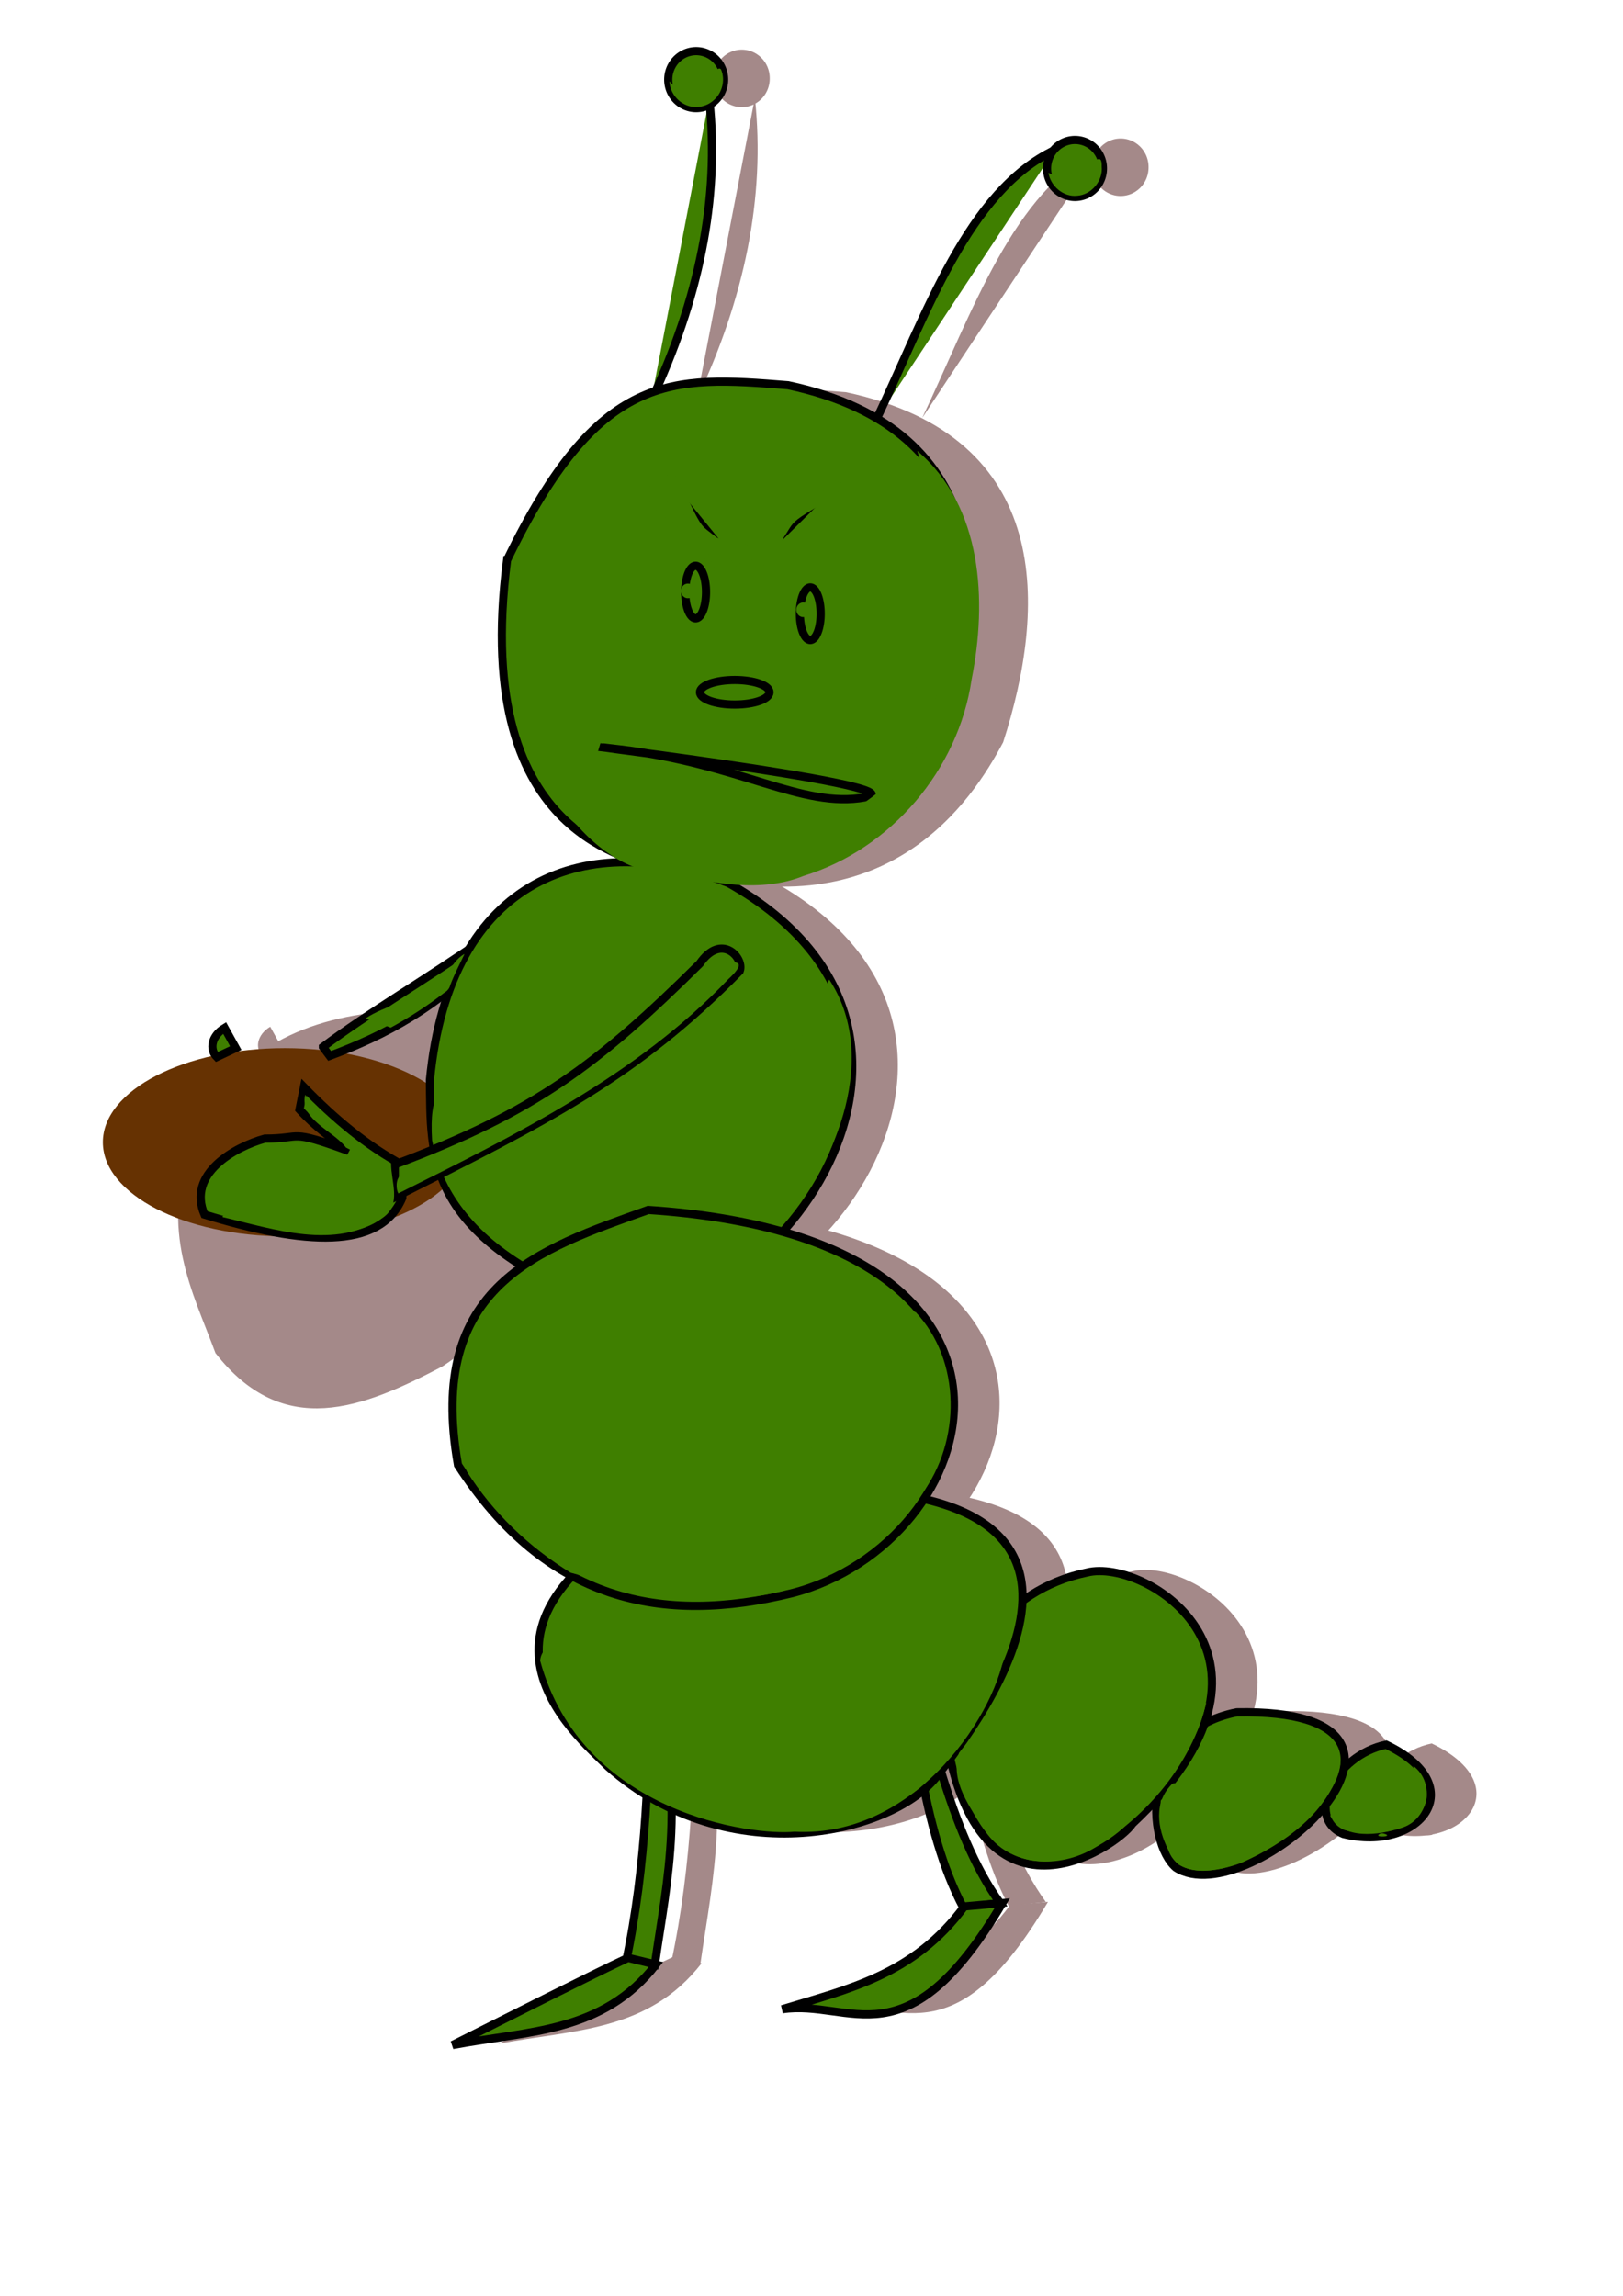 <?xml version="1.0"?><svg width="793.701" height="1122.52" xmlns="http://www.w3.org/2000/svg">
 <title>Angry Caterpillar</title>
 <defs>
  <filter id="filter8485" x="-0.087" width="1.175" y="-0.148" height="1.296">
   <feGaussianBlur stdDeviation="8.657" id="feGaussianBlur8487"/>
  </filter>
  <filter id="filter8541" x="-0.059" width="1.118" y="-0.143" height="1.287">
   <feGaussianBlur stdDeviation="5.585" id="feGaussianBlur8543"/>
  </filter>
  <filter id="filter8609" x="-0.101" width="1.201" y="-0.158" height="1.316">
   <feGaussianBlur stdDeviation="5.124" id="feGaussianBlur8611"/>
  </filter>
  <filter id="filter8693" x="-0.108" width="1.217" y="-0.184" height="1.367">
   <feGaussianBlur stdDeviation="4.004" id="feGaussianBlur8695"/>
  </filter>
  <filter id="filter8793" x="-0.102" width="1.205" y="-0.154" height="1.309">
   <feGaussianBlur stdDeviation="8.756" id="feGaussianBlur8795"/>
  </filter>
  <filter id="filter8873">
   <feGaussianBlur stdDeviation="5.72" id="feGaussianBlur8875"/>
  </filter>
  <filter id="filter8945" x="-0.071" width="1.142" y="-0.289" height="1.578">
   <feGaussianBlur stdDeviation="1.875" id="feGaussianBlur8947"/>
  </filter>
  <filter id="filter9121" x="-0.145" width="1.29" y="-0.21" height="1.42">
   <feGaussianBlur stdDeviation="1.576" id="feGaussianBlur9123"/>
  </filter>
  <filter id="filter3590">
   <feGaussianBlur stdDeviation="7.371" id="feGaussianBlur3592"/>
  </filter>
 </defs>
 <g>
  <title>Layer 1</title>
  <rect fill="#3f7f00" stroke="#000000" stroke-width="5" x="286.299" y="350.48" width="152" height="42" id="svg_1"/>
  <line fill="none" stroke="#3f7f00" stroke-width="5" x1="360.299" y1="282.48" x2="332.299" y2="243.48" id="svg_3"/>
  <g id="g3503" filter="url(#filter3590)">
   <path id="path2544" d="m700.16,852.442c-25.419,5.332 -39.909,35.819 -20.89,43.679c37.09,9.235 63.443,-23.32 20.89,-43.679z" stroke-width="4" fill-rule="evenodd" fill="#a48989"/>
   <path id="path2546" d="m627.135,836.616c-48.043,9.485 -44.226,63.674 -29.752,75.963c36.073,23.212 147.856,-78.071 29.752,-75.963z" stroke-width="4" fill-rule="evenodd" fill="#a48989"/>
   <g id="g2548" stroke-width="4" fill="#a48989">
    <path d="m340.298,814.094c-0.574,48.419 -1.585,96.868 -12.156,146.001l14.342,0.273c6.112,-42.699 16.152,-81.92 -2.186,-146.274z" id="path2550" stroke-width="4" fill-rule="evenodd" fill="#a48989"/>
    <path d="m243.631,999.302c29.571,-14.85 67.913,-34.269 85.796,-42.625l13.662,3.279c-26.125,33.494 -62.193,32.31 -99.458,39.346z" id="path2552" stroke-width="4" fill-rule="evenodd" fill="#a48989"/>
   </g>
   <g id="g2554" stroke-width="4" fill="#a48989">
    <path d="m461.674,788.363c6.771,50.52 11.408,105.367 31.695,143.722l18.034,-2.186c-25.025,-34.771 -35.643,-90.191 -49.729,-141.536z" id="path2556" stroke-width="4" fill-rule="evenodd" fill="#a48989"/>
    <path d="m493.916,931.539c-24.724,33.648 -57.334,40.485 -89.075,50.275c33.695,-5.04 60.65,27.66 107.655,-51.915l-18.58,1.64z" id="path2558" stroke-width="4" fill-rule="evenodd" fill="#a48989"/>
   </g>
   <path id="path2560" d="m180.239,511.302c22.786,-17.103 51.249,-33.523 79.785,-53.554l3.825,5.465c-26.777,28.783 -53.554,42.455 -80.332,52.461l-3.279,-4.372z" stroke-width="4" fill-rule="evenodd" fill="#a48989"/>
   <path id="path2562" d="m128.324,516.22c-3.815,-3.825 -2.558,-10.383 3.825,-14.208l5.465,9.837l-9.29,4.372z" stroke-width="4" fill-rule="evenodd" fill="#a48989"/>
   <path id="path2564" d="m184.61,494.908c-41.502,4.546 -74.477,22.134 -91.261,64.484c-15.187,43.156 0.704,71.59 12.022,102.19c33.303,42.608 71.902,26.962 110.934,6.558c39.62,-26.374 63.183,-59.439 33.335,-114.759c-5.43,-33.618 -26.089,-53.994 -65.03,-58.473z" stroke-width="4" fill-rule="evenodd" fill="#a48989"/>
   <path id="path2566" d="m450.986,204.347c24.557,-51.754 44.628,-111.357 87.168,-131.642" stroke-width="4" fill-rule="evenodd" fill="#a48989"/>
   <path id="path2568" d="m340.692,195.453c23.149,-49.217 33.768,-98.435 28.463,-147.652" stroke-width="4" fill-rule="evenodd" fill="#a48989"/>
   <path d="m376.419,38.33a13.662,13.935 0 1 1 -27.323,0a13.662,13.935 0 1 1 27.323,0z" id="path2570" stroke-dashoffset="0" stroke-miterlimit="4" marker-end="none" marker-mid="none" marker-start="none" stroke-linejoin="round" stroke-linecap="round" stroke-width="4" fill-rule="evenodd" fill="#a48989"/>
   <path d="m561.679,81.775a13.662,13.935 0 1 1 -27.323,0a13.662,13.935 0 1 1 27.323,0z" id="path2572" stroke-dashoffset="0" stroke-miterlimit="4" marker-end="none" marker-mid="none" marker-start="none" stroke-linejoin="round" stroke-linecap="round" stroke-width="4" fill-rule="evenodd" fill="#a48989"/>
   <path id="path2574" d="m276.283,277.219c-18.417,142.709 68.899,143.021 66.255,150.907c92.316,23.411 132.143,-35.2 148.031,-65.193c20.91,-64.754 25.616,-149.337 -76.873,-171.178c-57.27,-4.614 -92.662,-7.026 -137.413,85.463z" stroke-width="4" fill-rule="evenodd" fill="#a48989"/>
   <path id="path2586" d="m378.611,431.212c-67.997,-26.596 -136.47,-3.833 -146.05,96.26c0.514,37.557 -2.816,75.261 82.983,109.538c72.828,25.734 199.328,-129.003 63.067,-205.798z" stroke-width="4" fill-rule="evenodd" fill="#a48989"/>
   <path id="path2598" d="m553.932,768.249c-42.616,8.81 -58.684,44.294 -70.899,65.835c12.116,119.22 85.893,68.154 93.055,56.972c86.047,-80.528 6.68,-129.966 -22.156,-122.807z" stroke-width="4" fill-rule="evenodd" fill="#a48989"/>
   <path id="path2600" d="m360.859,732.167c-128.887,57.464 -56.15,115.81 -41.146,131.036c59.029,52.722 140.909,32.232 161.421,3.798c26.913,-34.354 122.525,-165.085 -120.275,-134.834z" stroke-width="4" fill-rule="evenodd" fill="#a48989"/>
   <path id="path2602" d="m339.337,591.003c-53.441,19.146 -108.639,36.535 -93.055,124.706c43.176,66.884 99.944,78.269 163.32,62.669c94.567,-24.323 139.603,-173.494 -70.266,-187.375z" stroke-width="4" fill-rule="evenodd" fill="#a48989"/>
   <path id="path2618" d="m697.427,895.851c-4.805,2.295 7.753,1.703 1.417,0c-0.468,-0.077 -0.95,-0.091 -1.417,0z" stroke-dashoffset="0" stroke-miterlimit="4" marker-end="none" marker-mid="none" marker-start="none" stroke-linejoin="round" stroke-linecap="round" stroke-width="4" fill-rule="evenodd" fill="#a48989"/>
  </g>
  <ellipse ry="46" rx="89" id="svg_2" cy="558.48" cx="139.299" stroke-linecap="round" stroke-linejoin="round" stroke-width="4" fill="#663202"/>
  <path fill="none" stroke="#3f7f00" stroke-width="5" id="svg_4" d="m403.297,274.48c-2.077,-2 -5.119,-4.464 -12.462,-8c-14.686,-7.071 -16.07,-8.237 -31.154,-16c-2.007,-1.033 -14.538,-9 -24.923,-14l0,-1l-12.462,-4"/>
  <path id="path6389" d="m677.852,853.041c-25.419,5.332 -39.909,35.819 -20.89,43.679c37.09,9.235 63.443,-23.32 20.89,-43.679z" stroke-width="4" stroke="#000000" fill-rule="evenodd" fill="#3f7f00"/>
  <path id="path5872" d="m604.827,837.215c-48.043,9.485 -44.226,63.674 -29.752,75.963c36.073,23.212 147.856,-78.071 29.752,-75.963z" stroke-width="4" stroke="#000000" fill-rule="evenodd" fill="#3f7f00"/>
  <g id="g6477" stroke-width="4">
   <path d="m317.988,814.693c-0.574,48.419 -1.585,96.868 -12.156,146.001l14.342,0.273c6.112,-42.7 16.152,-81.92 -2.186,-146.274z" id="path6405" stroke-width="4" stroke="#000000" fill-rule="evenodd" fill="#3f7f00"/>
   <path d="m221.321,999.901c29.571,-14.85 67.914,-34.269 85.796,-42.625l13.662,3.279c-26.125,33.494 -62.193,32.31 -99.458,39.346z" id="path6409" stroke-width="4" stroke="#000000" fill-rule="evenodd" fill="#3f7f00"/>
  </g>
  <g id="g6481" stroke-width="4">
   <path d="m439.364,788.962c6.771,50.52 11.408,105.367 31.695,143.722l18.034,-2.186c-25.025,-34.771 -35.643,-90.191 -49.729,-141.536z" id="path6407" stroke-width="4" stroke="#000000" fill-rule="evenodd" fill="#3f7f00"/>
   <path d="m471.606,932.138c-24.724,33.648 -57.334,40.485 -89.075,50.275c33.695,-5.04 60.65,27.66 107.655,-51.915l-18.58,1.64z" id="path6411" stroke-width="4" stroke="#000000" fill-rule="evenodd" fill="#3f7f00"/>
  </g>
  <path id="path6433" d="m157.931,511.901c22.786,-17.103 51.249,-33.523 79.785,-53.554l3.825,5.465c-26.777,28.783 -53.554,42.455 -80.331,52.461l-3.279,-4.372z" stroke-width="4" stroke="#000000" fill-rule="evenodd" fill="#3f7f00"/>
  <path id="path6427" d="m106.016,516.819c-3.815,-3.825 -2.558,-10.383 3.825,-14.208l5.465,9.837l-9.29,4.372z" stroke-width="4" stroke="#000000" fill-rule="evenodd" fill="#3f7f00"/>
  <path id="path6391" d="m428.678,204.946c24.557,-51.754 44.629,-111.357 87.168,-131.642" stroke-width="4" stroke="#000000" fill-rule="evenodd" fill="#3f7f00"/>
  <path id="path6393" d="m318.384,196.052c23.149,-49.217 33.768,-98.435 28.463,-147.652" stroke-width="4" stroke="#000000" fill-rule="evenodd" fill="#3f7f00"/>
  <path d="m354.114,38.929a13.662,13.935 0 1 1 -27.324,0a13.662,13.935 0 1 1 27.324,0z" id="path6417" stroke-dashoffset="0" stroke-miterlimit="4" marker-end="none" marker-mid="none" marker-start="none" stroke-linejoin="round" stroke-linecap="round" stroke-width="4" stroke="#000000" fill-rule="evenodd" fill="#3f7f00"/>
  <path d="m539.369,82.373a13.662,13.935 0 1 1 -27.324,0a13.662,13.935 0 1 1 27.324,0z" id="path6419" stroke-dashoffset="0" stroke-miterlimit="4" marker-end="none" marker-mid="none" marker-start="none" stroke-linejoin="round" stroke-linecap="round" stroke-width="4" stroke="#000000" fill-rule="evenodd" fill="#3f7f00"/>
  <path id="path5860" d="m247.975,273.818c-18.417,142.709 68.899,143.021 66.255,150.907c92.316,23.411 132.143,-35.2 148.031,-65.193c20.91,-64.754 25.616,-149.337 -76.873,-171.178c-57.27,-4.614 -92.661,-7.026 -137.413,85.463z" stroke-width="4" stroke="#000000" fill-rule="evenodd" fill="#3f7f00"/>
  <path id="path6583" d="m338.657,273.055c-9.314,4.229 -10.769,11.529 -12.221,17.06c-0.662,6.086 -1.294,13.888 7.862,16.357c9.957,-1.62 12.668,-9.057 14.423,-13.768c1.596,-6.937 3.226,-15.189 -4.45,-19.5c-1.454,-0.58 -3.522,-0.883 -5.613,-0.149z" stroke-dashoffset="0" stroke-miterlimit="4" marker-end="none" marker-mid="none" marker-start="none" stroke-linejoin="round" stroke-linecap="round" stroke-width="4" fill-rule="evenodd" fill="#3f7f00"/>
  <path d="m345.249,290.605a5.07,12.808 0 1 1 -10.139,-2.236a5.07,12.808 0 1 1 10.139,2.236z" id="path6413" stroke-dashoffset="0" stroke-miterlimit="4" marker-end="none" marker-mid="none" marker-start="none" stroke-linejoin="round" stroke-linecap="round" stroke-width="4" stroke="#000000" fill-rule="evenodd" fill="#3f7f00"/>
  <path id="path6593" d="m396.796,284.443c-9.314,4.229 -10.769,11.529 -12.221,17.06c-0.662,6.086 -1.294,13.888 7.862,16.357c9.957,-1.62 12.668,-9.057 14.423,-13.768c1.596,-6.937 3.226,-15.189 -4.45,-19.5c-1.454,-0.58 -3.522,-0.883 -5.613,-0.149z" stroke-dashoffset="0" stroke-miterlimit="4" marker-end="none" marker-mid="none" marker-start="none" stroke-linejoin="round" stroke-linecap="round" stroke-width="4" fill-rule="evenodd" fill="#3f7f00"/>
  <path d="m401.321,301.189a5.07,12.808 0 1 1 -10.139,-2.236a5.07,12.808 0 1 1 10.139,2.236z" id="path6415" stroke-dashoffset="0" stroke-miterlimit="4" marker-end="none" marker-mid="none" marker-start="none" stroke-linejoin="round" stroke-linecap="round" stroke-width="4" stroke="#000000" fill-rule="evenodd" fill="#3f7f00"/>
  <path id="path5862" d="m303.23,366.428c-58.941,-6.995 150.939,17.744 119.904,23.413c-31.034,5.669 -60.964,-16.419 -119.904,-23.413z" stroke-width="4" stroke="#000000" fill-rule="evenodd" fill="#3f7f00"/>
  <path id="path5864" d="m356.303,431.811c-67.997,-26.596 -136.47,-3.833 -146.05,96.26c0.514,37.557 -2.816,75.261 82.983,109.538c72.828,25.734 199.328,-129.003 63.067,-205.798z" stroke-width="4" stroke="#000000" fill-rule="evenodd" fill="#3f7f00"/>
  <path id="path6579" d="m274.777,393.803c13.523,20.207 34.563,34.772 52.96,32.67c19.744,5.685 45.023,10.051 65.231,1.802c42.76,-13.117 75.711,-51.87 82.186,-96.085c7.63,-38.364 5.402,-84.478 -26.538,-111.734c71.695,255.565 -169.936,182.236 -173.839,173.347z" filter="url(#filter8873)" stroke-dashoffset="0" stroke-miterlimit="4" marker-end="none" marker-mid="none" marker-start="none" stroke-linejoin="round" stroke-linecap="round" stroke-width="4" fill-rule="evenodd" fill="#3f7f00"/>
  <path id="path6536" d="m211.298,557.516c5.354,25.837 20.551,44.619 43.722,57.488c22.522,-9.237 44.198,-24.527 68.987,-25.622c19.732,1.251 39.254,5.189 58.443,9.523c27.658,-31.587 47.342,-83.087 23.063,-119.988c-93.747,211.154 -199.787,-16.452 -194.215,78.599z" filter="url(#filter8793)" stroke-dashoffset="0" stroke-miterlimit="4" marker-end="none" marker-mid="none" marker-start="none" stroke-linejoin="round" stroke-linecap="round" stroke-width="4" fill-rule="evenodd" fill="#3f7f00"/>
  <g id="g6473" stroke-width="4">
   <path d="m196.73,585.675l0.546,-15.848c-17.831,-9.513 -33.712,-22.927 -48.636,-38.253l-2.186,10.929c8.015,8.758 16.03,14.253 24.045,20.219c-30.043,-10.916 -21.826,-5.978 -40.985,-6.011c-14.642,4.062 -38.148,17.093 -29.51,37.16c48.617,14.902 85.857,17.552 96.726,-8.197z" id="path6425" stroke-width="4" stroke="#000000" fill-rule="evenodd" fill="#3f7f00"/>
   <path d="m193.079,585.396c74.553,-37.574 117.772,-58.894 168.668,-110.663c2.357,-6.101 -8.81,-19.098 -19.568,-3.558c-49.857,49.307 -80.408,72.446 -149.099,98.21l0,16.01z" id="path6395" stroke-width="4" stroke="#000000" fill-rule="evenodd" fill="#3f7f00"/>
  </g>
  <path id="path5870" d="m531.624,768.848c-42.616,8.81 -58.684,44.294 -70.899,65.835c12.116,119.22 85.893,68.154 93.055,56.972c86.047,-80.528 6.68,-129.966 -22.156,-122.807z" stroke-width="4" stroke="#000000" fill-rule="evenodd" fill="#3f7f00"/>
  <path id="path5868" d="m338.552,732.766c-128.887,57.464 -56.15,115.81 -41.147,131.036c59.029,52.722 140.909,32.232 161.421,3.798c26.913,-34.354 122.525,-165.085 -120.275,-134.834z" stroke-width="4" stroke="#000000" fill-rule="evenodd" fill="#3f7f00"/>
  <path id="path5866" d="m317.029,591.602c-53.441,19.146 -108.639,36.535 -93.054,124.706c43.176,66.884 99.944,78.269 163.32,62.669c94.567,-24.323 139.603,-173.494 -70.266,-187.375z" stroke-width="4" stroke="#000000" fill-rule="evenodd" fill="#3f7f00"/>
  <path id="path6524" d="m458.805,872.415c-6.825,8.796 2.479,20.583 3.571,30.044c4.069,8.438 4.514,20.557 12.131,26.472c3.443,0.293 12.008,0.859 6.972,-4.705c-9.765,-16.117 -15.982,-34.519 -22.674,-51.811z" stroke-dashoffset="0" stroke-miterlimit="4" marker-end="none" marker-mid="none" marker-start="none" stroke-linejoin="round" stroke-linecap="round" stroke-width="4" fill-rule="evenodd" fill="#3f7f00"/>
  <path id="path6526" d="m573.311,872.132c-9.285,8.97 -7.327,21.86 -2.041,32.254c5.02,14.598 24.645,10.629 35.712,6.462c20.761,-9.246 43.731,-24.94 48.523,-48.523c-61.229,66.379 -71.294,5.652 -82.195,9.807z" filter="url(#filter8693)" stroke-dashoffset="0" stroke-miterlimit="4" marker-end="none" marker-mid="none" marker-start="none" stroke-linejoin="round" stroke-linecap="round" stroke-width="4" fill-rule="evenodd" fill="#3f7f00"/>
  <path id="path6514" d="m264.131,811.936c20.511,75.209 104.191,85.683 124.396,83.655c60.254,3.214 100.056,-59.918 103.106,-89.887c-57.699,52.733 -223.868,-30.234 -227.502,6.233z" filter="url(#filter8541)" stroke-dashoffset="0" stroke-miterlimit="4" marker-end="none" marker-mid="none" marker-start="none" stroke-linejoin="round" stroke-linecap="round" stroke-width="4" fill-rule="evenodd" fill="#3f7f00"/>
  <path id="path6518" d="m312.272,961.242c-24.044,6.832 -45.733,20.967 -67.967,31.858c25.282,-3.932 54.4,-10.784 70.744,-31.291c-0.851,-0.439 -1.815,-0.739 -2.778,-0.567z" stroke-dashoffset="0" stroke-miterlimit="4" marker-end="none" marker-mid="none" marker-start="none" stroke-linejoin="round" stroke-linecap="round" stroke-width="4" fill-rule="evenodd" fill="#3f7f00"/>
  <path id="path6520" d="m319.641,883.412c-3.809,21.353 -3.951,43.591 -8.457,65.003c-3.029,5.055 1.911,10.192 6.246,6.705c5.181,-22.026 5.89,-44.95 8.56,-67.4c-2.04,-1.119 -4.19,-3.85 -6.349,-4.308z" stroke-dashoffset="0" stroke-miterlimit="4" marker-end="none" marker-mid="none" marker-start="none" stroke-linejoin="round" stroke-linecap="round" stroke-width="4" fill-rule="evenodd" fill="#3f7f00"/>
  <path id="path6522" d="m477.909,934.6c-13.03,5.229 -20.009,19.758 -32.651,26.189c-14.018,8.189 -29.171,14.847 -44.669,19.16c18.998,1.334 41.565,4.089 55.439,-11.507c10.93,-9.768 19.997,-21.131 27.946,-33.501c-2.135,-0.067 -4.011,-0.446 -6.065,-0.34z" stroke-dashoffset="0" stroke-miterlimit="4" marker-end="none" marker-mid="none" marker-start="none" stroke-linejoin="round" stroke-linecap="round" stroke-width="4" fill-rule="evenodd" fill="#3f7f00"/>
  <path id="path6528" d="m675.119,896.45c-4.805,2.295 7.753,1.703 1.417,0c-0.468,-0.077 -0.95,-0.091 -1.417,0z" stroke-dashoffset="0" stroke-miterlimit="4" marker-end="none" marker-mid="none" marker-start="none" stroke-linejoin="round" stroke-linecap="round" stroke-width="4" fill-rule="evenodd" fill="#3f7f00"/>
  <path id="path6530" d="m650.518,887.777c6.233,12.013 23.791,9.56 34.522,6.065c13.323,-3.735 17.357,-21.743 6.179,-30.384c6.142,32.409 -32.406,13.297 -40.701,24.318z" stroke-dashoffset="0" stroke-miterlimit="4" marker-end="none" marker-mid="none" marker-start="none" stroke-linejoin="round" stroke-linecap="round" stroke-width="4" fill-rule="evenodd" fill="#3f7f00"/>
  <path id="path6532" d="m469.009,857.053c-4.716,13.514 5.663,27.303 12.868,38.32c11.913,17.619 36.23,18.417 53.228,8.219c25.94,-15.58 47.906,-41.571 54.815,-71.141c-70.192,79.858 -91.002,-16.811 -120.911,24.602z" filter="url(#filter8609)" stroke-dashoffset="0" stroke-miterlimit="4" marker-end="none" marker-mid="none" marker-start="none" stroke-linejoin="round" stroke-linecap="round" stroke-width="4" fill-rule="evenodd" fill="#3f7f00"/>
  <path id="path6534" d="m228.32,719.476c12.699,20.123 30.501,37.075 50.734,49.487c73.833,20.72 121.352,20.97 171.702,-38.433c19.142,-25.636 19.585,-65.25 -3.174,-89.224c-32.056,150.915 -238.783,10.063 -219.262,78.17z" filter="url(#filter8485)" stroke-dashoffset="0" stroke-miterlimit="4" marker-end="none" marker-mid="none" marker-start="none" stroke-linejoin="round" stroke-linecap="round" stroke-width="4" fill-rule="evenodd" fill="#3f7f00"/>
  <path id="path6569" d="m313.82,510.802c-29.064,24.095 -83.42,48.31 -117.595,63.457c-2.914,2.166 -2.578,7.288 -1.409,9.245c57.09,-28.472 116.67,-57.789 161.244,-104.641c8.555,-7.896 5.36,-8.995 -0.593,-8.224c-20.569,15.535 -21.498,24.062 -41.647,40.164z" stroke-dashoffset="0" stroke-miterlimit="4" marker-end="none" marker-mid="none" marker-start="none" stroke-linejoin="round" stroke-linecap="round" stroke-width="4" fill-rule="evenodd" fill="#3f7f00"/>
  <path id="path6571" d="m226.899,466.545c-6.867,4.236 -7.603,11.706 -14.414,16.046c-9.22,6.062 -24.496,9.088 -33.608,15.293c0.339,0.569 1.57,0.532 2.182,0.903c3.399,1.046 6.727,2.357 10.013,3.673c9.137,-4.982 17.894,-10.641 26.123,-17.01c1.46,-0.834 2.599,-2.09 2.985,-3.754c1.943,-5.154 4.502,-10.023 6.863,-14.973c0.054,-0.094 -0.009,-0.243 -0.144,-0.178z" stroke-dashoffset="0" stroke-miterlimit="4" marker-end="none" marker-mid="none" marker-start="none" stroke-linejoin="round" stroke-linecap="round" stroke-width="4" fill-rule="evenodd" fill="#3f7f00"/>
  <path id="path6573" d="m512.729,84.499c0.993,6.491 7.293,11.921 13.961,11.213c7.045,-0.411 12.812,-7.321 12.079,-14.322c0.263,-12.239 -10.599,10.959 -26.04,3.109z" filter="url(#filter9121)" stroke-dashoffset="0" stroke-miterlimit="4" marker-end="none" marker-mid="none" marker-start="none" stroke-linejoin="round" stroke-linecap="round" stroke-width="4" fill-rule="evenodd" fill="#3f7f00"/>
  <path id="path6575" d="m327.413,39.746c0.126,5.03 3.484,9.603 8.059,11.573c4.321,1.879 9.708,1.049 13.254,-2.066c4.402,-3.55 6.092,-9.964 3.937,-15.204c-2.797,-4.458 -11.982,20.355 -25.25,5.697z" stroke-dashoffset="0" stroke-miterlimit="4" marker-end="none" marker-mid="none" marker-start="none" stroke-linejoin="round" stroke-linecap="round" stroke-width="4" fill-rule="evenodd" fill="#3f7f00"/>
  <path id="path6577" d="m149.199,535.413c-2.645,12.135 13.803,17.425 19.978,25.67c57.804,29.286 -64.488,29.388 -60.25,34.027c25.062,5.846 55.232,16.428 78.52,0.109c9.035,-6.384 3.765,-17.316 3.814,-26.412c-12.842,-6.575 -32.559,-14.027 -41.897,-33.449l-0.164,0.055z" stroke-dashoffset="0" stroke-miterlimit="4" marker-end="none" marker-mid="none" marker-start="none" stroke-linejoin="round" stroke-linecap="round" stroke-width="4" fill-rule="evenodd" fill="#3f7f00"/>
  <path id="path6595" d="m359.911,334.741c-24.276,-4.198 -28.826,-1.894 -33.167,-0.377c-2.385,2.281 -4.889,5.346 18.22,12.427c25.621,5.781 33.395,4.236 38.415,3.282c4.869,-2.05 9.972,-4.664 -9.145,-11.6c-3.649,-1.208 -8.897,-2.694 -14.323,-3.732z" filter="url(#filter8945)" stroke-dashoffset="0" stroke-miterlimit="4" marker-end="none" marker-mid="none" marker-start="none" stroke-linejoin="round" stroke-linecap="round" stroke-width="4" fill-rule="evenodd" fill="#3f7f00"/>
  <path d="m339.799,288.924a3.395,3.57 0 1 1 -6.791,0a3.395,3.57 0 1 1 6.791,0z" id="path6597" stroke-dashoffset="0" stroke-miterlimit="4" marker-end="none" marker-mid="none" marker-start="none" stroke-linejoin="round" stroke-linecap="round" stroke-width="4" fill-rule="evenodd" fill="#3f7f00"/>
  <path d="m396.215,298.152a3.395,3.57 0 1 1 -6.791,0a3.395,3.57 0 1 1 6.791,0z" id="path6599" stroke-dashoffset="0" stroke-miterlimit="4" marker-end="none" marker-mid="none" marker-start="none" stroke-linejoin="round" stroke-linecap="round" stroke-width="4" fill-rule="evenodd" fill="#3f7f00"/>
  <path fill="none" stroke="#3f7f00" stroke-width="5" id="svg_5" d="m352.299,276.48c-1,0 -1.235,-1.152 -2,-3c-0.541,-1.307 -1.624,-8.148 -10,-12c-0.909,-0.418 -8.084,-6.847 -10,-8c-7.37,-4.437 -8,-6 -10,-8l0,-1l-1,-1"/>
  <path fill="none" stroke="#3f7f00" stroke-width="5" id="svg_6" d="m328.299,251.48c1,1 6.145,2.13 12,7c2.772,2.306 9,8 11,9l3,0"/>
  <line fill="none" stroke="#3f7f00" stroke-width="5" x1="318.299" y1="237.48" x2="370.299" y2="272.48" id="svg_7"/>
  <path fill="#000000" stroke="#3f7f00" stroke-width="5" id="svg_8" d="m326.299,232.48c2,1 3.103,4.906 4,6c2.286,2.788 6,11 7,13c4,8 5.404,8.412 10,12c1.115,0.87 2.051,1.684 3,2c4.743,1.581 6,4 7,4l4,6"/>
  <path fill="#000000" stroke="#3f7f00" stroke-width="5" d="m373.798,233.98c2,1 3.103,4.906 4,6c2.286,2.788 6,11 7,13c4,8 5.404,8.412 10,12c1.115,0.87 2.051,1.684 3,2c4.743,1.581 6,4 7,4l4,6" id="svg_11" transform="rotate(84.473, 391.297, 255.48)"/>
  <ellipse fill="#3f7f00" stroke="#000000" stroke-width="4" cx="359.314" cy="338.48" id="svg_12" rx="17" ry="6"/>
  <ellipse rx="1" id="svg_13" cy="503.48" cx="158.299" stroke-linecap="round" stroke-linejoin="round" stroke-width="4" fill="#3f7f00"/>
 </g>
</svg>
